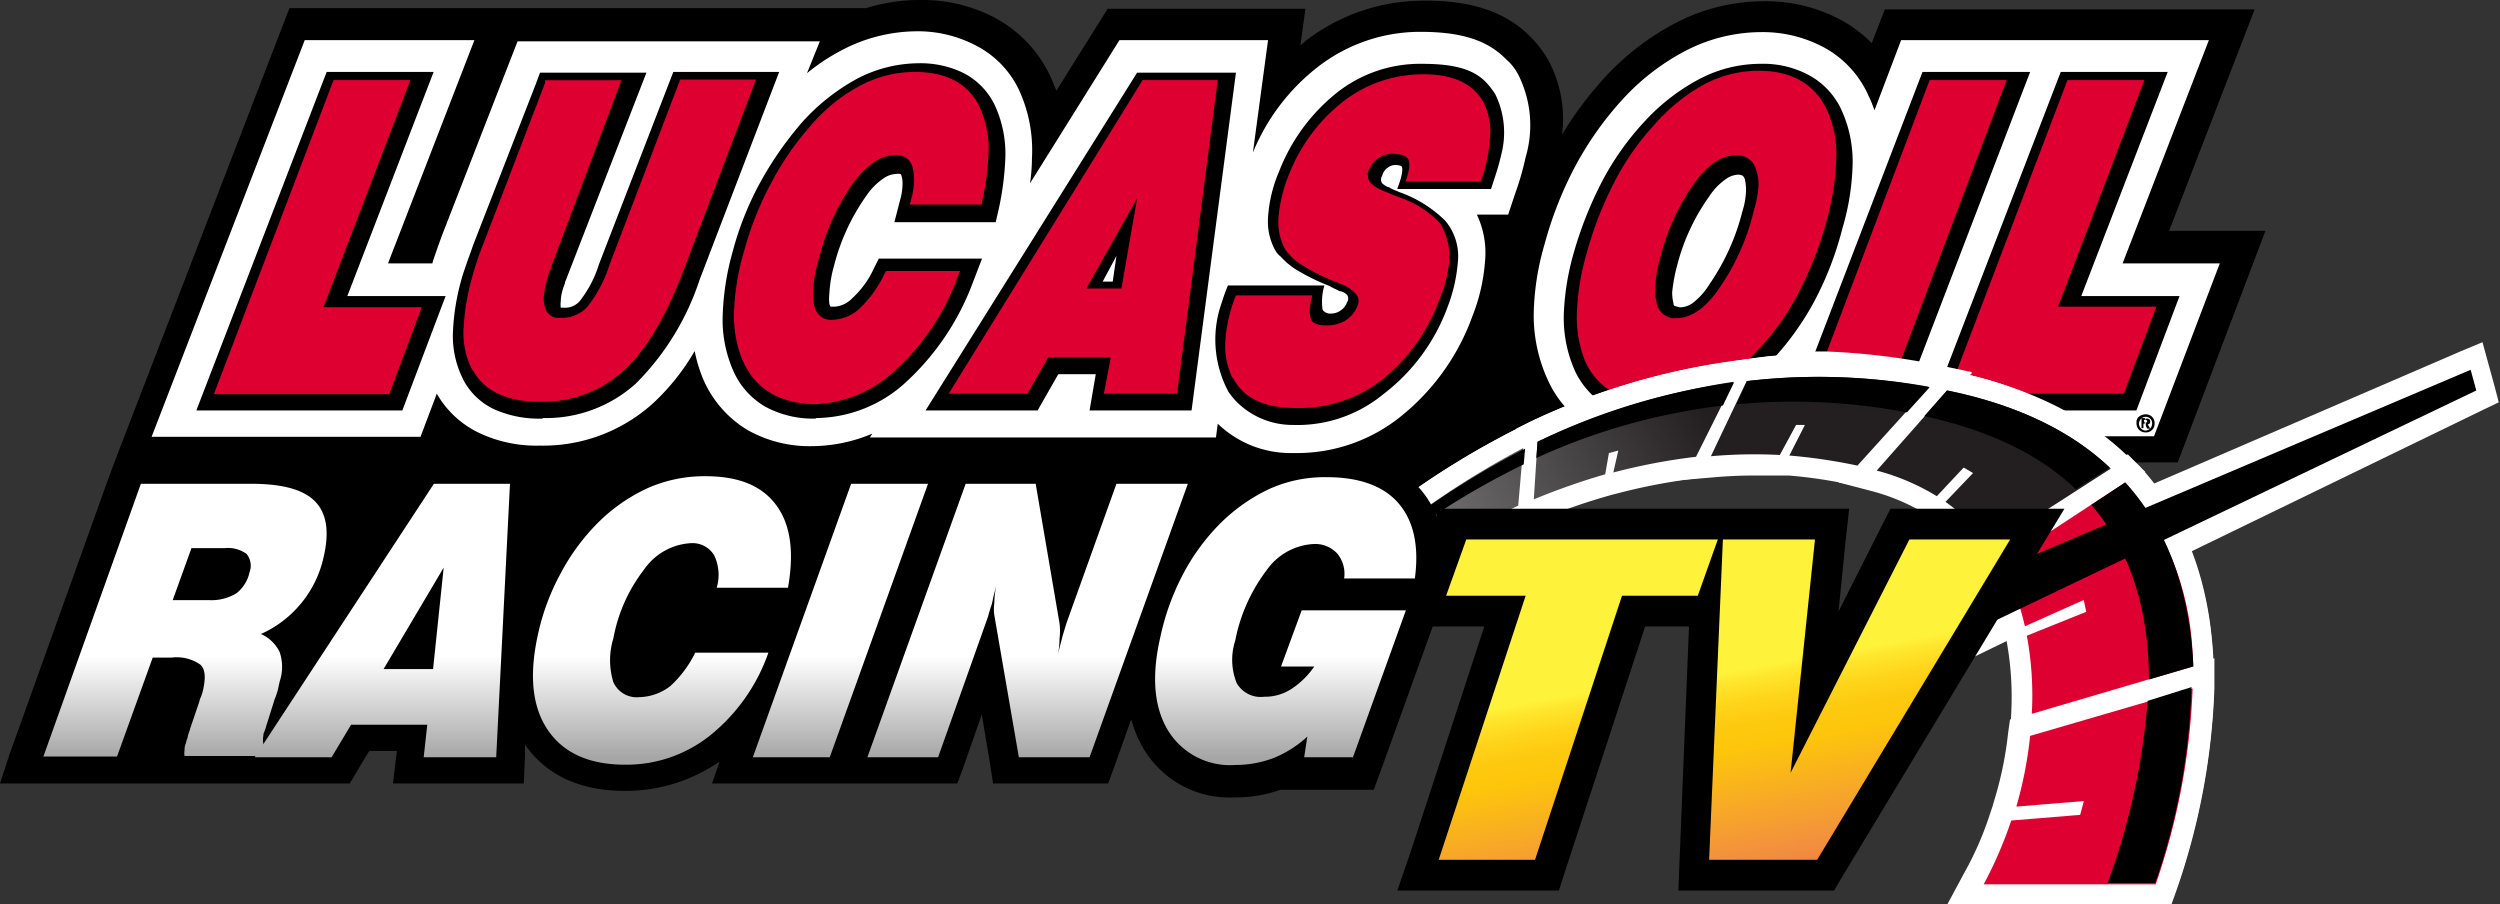 <svg xmlns="http://www.w3.org/2000/svg" xmlns:xlink="http://www.w3.org/1999/xlink" viewBox="0 0 181.38 65.61"><rect x="0" y="0" width="181.38" height="65.61" fill="#333333" stroke="none"/><defs><style>.cls-1{fill:#fff;}.cls-2{fill:#dd0031;}.cls-3{fill:url(#linear-gradient);}.cls-4{fill:url(#linear-gradient-2);}.cls-5{fill:url(#linear-gradient-3);}.cls-6{fill:url(#linear-gradient-4);}.cls-7{fill:url(#linear-gradient-5);}.cls-8{fill:url(#linear-gradient-6);}.cls-9{fill:url(#linear-gradient-7);}.cls-10{fill:url(#linear-gradient-8);}.cls-11{fill:url(#linear-gradient-9);}.cls-12{fill:url(#linear-gradient-10);}.cls-13{fill:url(#linear-gradient-11);}.cls-14{fill:url(#linear-gradient-12);}.cls-15{fill:url(#linear-gradient-13);}</style><linearGradient id="linear-gradient" x1="75.42" y1="0.36" x2="129.03" y2="26.81" gradientTransform="matrix(1, 0, 0, -1, 0, 67.61)" gradientUnits="userSpaceOnUse"><stop offset="0" stop-color="#fff"/><stop offset="1" stop-color="#231f20"/></linearGradient><linearGradient id="linear-gradient-2" x1="71.75" y1="7.79" x2="125.36" y2="34.24" xlink:href="#linear-gradient"/><linearGradient id="linear-gradient-3" x1="69.87" y1="11.61" x2="123.48" y2="38.06" xlink:href="#linear-gradient"/><linearGradient id="linear-gradient-4" x1="69.53" y1="12.29" x2="123.14" y2="38.74" xlink:href="#linear-gradient"/><linearGradient id="linear-gradient-5" x1="70.85" y1="9.61" x2="124.46" y2="36.06" xlink:href="#linear-gradient"/><linearGradient id="linear-gradient-6" x1="111.79" y1="17.31" x2="115.45" y2="-2.63" gradientTransform="matrix(1, 0, 0.06, -1, 1.62, 67.61)" gradientUnits="userSpaceOnUse"><stop offset="0" stop-color="#fff23a"/><stop offset="0.04" stop-color="#fee62d"/><stop offset="0.12" stop-color="#fed41a"/><stop offset="0.2" stop-color="#fdc90f"/><stop offset="0.28" stop-color="#fdc60b"/><stop offset="0.67" stop-color="#f28f3f"/><stop offset="0.89" stop-color="#ed693c"/><stop offset="1" stop-color="#e83e39"/></linearGradient><linearGradient id="linear-gradient-7" x1="131.55" y1="20.5" x2="135.21" y2="0.53" xlink:href="#linear-gradient-6"/><linearGradient id="linear-gradient-8" x1="13.43" y1="32.56" x2="13.43" y2="6.35" gradientTransform="matrix(1, 0, 0, -1, 0, 67.61)" gradientUnits="userSpaceOnUse"><stop offset="0.48" stop-color="#fff"/><stop offset="0.76" stop-color="#a6a6a6"/></linearGradient><linearGradient id="linear-gradient-9" x1="27.74" y1="32.56" x2="27.74" y2="6.35" xlink:href="#linear-gradient-8"/><linearGradient id="linear-gradient-10" x1="48.01" y1="32.56" x2="48.01" y2="6.35" xlink:href="#linear-gradient-8"/><linearGradient id="linear-gradient-11" x1="60.98" y1="32.56" x2="60.98" y2="6.35" xlink:href="#linear-gradient-8"/><linearGradient id="linear-gradient-12" x1="74.57" y1="32.56" x2="74.57" y2="6.35" xlink:href="#linear-gradient-8"/><linearGradient id="linear-gradient-13" x1="93.28" y1="32.56" x2="93.28" y2="6.35" xlink:href="#linear-gradient-8"/></defs><title>lucas_oil_racing_tv_light_np</title><g id="Layer_2" data-name="Layer 2"><g id="LORTV_Light" data-name="LORTV Light"><path d="M157.32,16.89,163.58.68H136.75l-.95,2.45a9.61,9.61,0,0,0-2.14-1.63A11.51,11.51,0,0,0,128,.09h0a13.9,13.9,0,0,0-6.36,1.54,18.72,18.72,0,0,0-5.22,4h0a26.3,26.3,0,0,0-3.09,4.13,9,9,0,0,0-1-5.4,7.93,7.93,0,0,0-1.28-1.68C108.74.32,105.56.05,103.38.05a14,14,0,0,0-8.76,3,1.38,1.38,0,0,1-.27.23L94.71.64H80.36L76.64,6.58c-.18-.45-.36-.9-.59-1.36a9.29,9.29,0,0,0-4-4A11.34,11.34,0,0,0,66.83,0h0a13.21,13.21,0,0,0-4,.59H21l-12.72,33h0l-.5,1.36L.68,54.76,0,56.84H25.38l.59-1,.82-1.36h2v.05l-.28,2.31H38l.09-2,0-.82c1.09,1.59,3.18,3.36,7.26,3.36a12,12,0,0,0,6.86-2.13l-.55,1.59h17.8l.5-1.36,1.27-3.64.55,3.27.27,1.73h8.35l.5-1.36,1.18-3.32a9.46,9.46,0,0,0,.73,1.68,7.22,7.22,0,0,0,6.67,3.54,9.93,9.93,0,0,0,3.27-.54h6.77l.5-1.36,3.81-10.67.36-1h.19l.13-.86.32-.95h-.14c.05-.5.09-1,.14-1.41l10.44-7.45a11.29,11.29,0,0,0,4.91,1h0a12.68,12.68,0,0,0,3.9-.59H158l6.36-16.8h-7Z"/><path class="cls-1" d="M154,19.11l6.26-16.2H137.93L136,8c-.14-.37-.27-.73-.41-1a7.41,7.41,0,0,0-3.22-3.54,9.42,9.42,0,0,0-4.63-1.13h0a12,12,0,0,0-5.36,1.31,16.58,16.58,0,0,0-4.63,3.54A23.8,23.8,0,0,0,114.32,12a27.2,27.2,0,0,0-2.27,5.76,19.13,19.13,0,0,0-.77,4.77,11.19,11.19,0,0,0,1,5,7.64,7.64,0,0,0,3.18,3.54A9,9,0,0,0,120,32.24h0a11.62,11.62,0,0,0,5.45-1.37,16,16,0,0,0,2.27-1.45l-.86,2.23h29.42l4.77-12.54Z"/><path class="cls-1" d="M109.28,4.31c-1.36-1.4-3.27-2-6.22-2a12.09,12.09,0,0,0-7.44,2.54,15.11,15.11,0,0,0-4.72,6.22L92,2.91H81.22L74.73,13.3a12.69,12.69,0,0,0,.14-1.81,10.44,10.44,0,0,0-1-5.09,7,7,0,0,0-3.13-3.13,9.08,9.08,0,0,0-4.27-1h0A11.79,11.79,0,0,0,61,3.68a14.49,14.49,0,0,0-2.45,1.63L59.48,3H37.55L32.14,16.89q-.33.88-.54,1.5c-.09.27-.18.5-.23.72H28.15l6.27-16.2H22.11L11,31.69H30.51l1.18-3.13a7,7,0,0,0,3.18,2.9,9.72,9.72,0,0,0,4.31.87h0a11.87,11.87,0,0,0,8.22-3.09,16.25,16.25,0,0,0,3-3.77,10.6,10.6,0,0,0,.64,2.09,8,8,0,0,0,3.18,3.63,9.15,9.15,0,0,0,4.67,1.18l0-1.9h0l0,1.9h0a11.4,11.4,0,0,0,4.4-.91l-.18.28H76.37l0-.09v.09H88.22l.13-1a7.61,7.61,0,0,0,5.32,2.13h.54a12,12,0,0,0,7.45-2.68,16.49,16.49,0,0,0,5.17-7.26,13.48,13.48,0,0,0,.91-3.95,6.47,6.47,0,0,0-.59-3.41h2.27l.5-1.5a20.87,20.87,0,0,0,.77-2.67,8.18,8.18,0,0,0-.5-5.91A3.72,3.72,0,0,0,109.28,4.31ZM90,17.84a4.1,4.1,0,0,0,.23.64h-.32Z"/><path d="M130.08,29.74l9.4-24.52h7.81l-9.4,24.52Z"/><path d="M140.07,29.74l9.44-24.52h7.76L151,21.48h7.13L155,29.78H140.07Z"/><path d="M120.18,30.33a7.25,7.25,0,0,1-3.59-.86h0a5.85,5.85,0,0,1-2.36-2.64h0a9.46,9.46,0,0,1-.77-4.13h0a18.67,18.67,0,0,1,.68-4.22h0a27.82,27.82,0,0,1,2.09-5.31h0a20.12,20.12,0,0,1,3.09-4.36h0a14.81,14.81,0,0,1,4-3.09h0a9.55,9.55,0,0,1,4.41-1.09h0a7,7,0,0,1,3.58.86h0a5.48,5.48,0,0,1,2.36,2.64h0a9,9,0,0,1,.73,4.08h0a17.64,17.64,0,0,1-.73,4.36h0a23.72,23.72,0,0,1-2,5.22h0a20.43,20.43,0,0,1-3,4.23h0a14.44,14.44,0,0,1-4.09,3.17h0a8.63,8.63,0,0,1-4.4,1.14Zm5.95-17.66a1.67,1.67,0,0,0-.91.32h0A4.55,4.55,0,0,0,124,14.26h0a15,15,0,0,0-2.32,5h0a11.83,11.83,0,0,0-.36,1.95h0a3.15,3.15,0,0,0,.09.77h0c0,.19.09.23.14.23h0a2.11,2.11,0,0,0,.36.09h0a1.69,1.69,0,0,0,.91-.32h0A5,5,0,0,0,124,20.66h0a16.26,16.26,0,0,0,2.41-5.31h0a5.61,5.61,0,0,0,.27-1.55h0a3.63,3.63,0,0,0-.09-.81h0a.74.74,0,0,0-.14-.23h0s-.14-.09-.36-.09Z"/><path d="M108.47,6.81a6.52,6.52,0,0,0-.59-.77c-.91-1-2.32-1.41-4.73-1.41A9.73,9.73,0,0,0,97,6.72a13.59,13.59,0,0,0-4.22,5.77A10,10,0,0,0,92,15.75a4.32,4.32,0,0,0,.55,2.46,1.45,1.45,0,0,0,.36.4,5.5,5.5,0,0,0,1,.87,15,15,0,0,0,2.55,1.27,0,0,0,0,1,0,0,5.45,5.45,0,0,0,.64.32c0,.05.13.05.27.09a1,1,0,0,1,.36.23.47.47,0,0,1,0,.54,1.12,1.12,0,0,1-.46.59,1.18,1.18,0,0,1-.68.23.69.69,0,0,1-.63-.27,4,4,0,0,1,.13-1.77h-7c-.23.54-.37,1-.55,1.54h0a8,8,0,0,0,.59,6.18,5.23,5.23,0,0,0,.64.77,5.72,5.72,0,0,0,4,1.63,9.82,9.82,0,0,0,6.58-2.22A14,14,0,0,0,105,22.34a11.73,11.73,0,0,0,.77-3.32,4,4,0,0,0-.91-3,8.94,8.94,0,0,0-3.36-2.09,2.42,2.42,0,0,0-.31-.13,3.22,3.22,0,0,1-.37-.18s0-.05-.13-.05a1.61,1.61,0,0,1-.41-.27.49.49,0,0,1,0-.55,1,1,0,0,1,.41-.59.91.91,0,0,1,.68-.18.71.71,0,0,1,.32.09c.18.32-.18,1.27-.32,1.64h6.81c.32-1,.55-1.64.73-2.46A6.31,6.31,0,0,0,108.47,6.81Z"/><path d="M14.26,29.74,23.7,5.22h7.76L25.2,21.48h7.13l-3.14,8.3H14.26Z"/><path d="M39.36,30.37a8,8,0,0,1-3.4-.63h0a4.83,4.83,0,0,1-2.32-2.14h0a7,7,0,0,1-.77-3.67h0a16.42,16.42,0,0,1,.59-3.59h0c.09-.36.23-.73.36-1.13h0c.14-.41.32-.87.5-1.41h0L38.86,6.13l.32-.86H46.9L41.18,20h0a4.18,4.18,0,0,1-.18.45h0c0,.14-.09.27-.14.46h0a3.47,3.47,0,0,0-.18,1h0a2.19,2.19,0,0,0,0,.41h.18a1.41,1.41,0,0,0,1.18-.45h0a8.2,8.2,0,0,0,1.41-2.68h0L48.85,5.22h7.68L50.76,20.29a19,19,0,0,1-4.63,7.54h0a9.73,9.73,0,0,1-6.72,2.5h0l0,0Z"/><path d="M59.16,30.37a7.27,7.27,0,0,1-3.63-.86h0a5.62,5.62,0,0,1-2.36-2.68h0a9.18,9.18,0,0,1-.73-4.13h0a19.1,19.1,0,0,1,.73-4.49h0a22.39,22.39,0,0,1,2-5h0a25.2,25.2,0,0,1,3-4.31h0a14.9,14.9,0,0,1,4-3.18h0a9.72,9.72,0,0,1,4.44-1.13h0a7.11,7.11,0,0,1,3.32.72h0a5.13,5.13,0,0,1,2.22,2.27h0a8.42,8.42,0,0,1,.78,4.09h0a20.92,20.92,0,0,1-.46,3.45h0l-.23,1-7.35,0,.41-1.59a4.4,4.4,0,0,0,.18-1.18h0a1.83,1.83,0,0,0-.09-.64h0c-.05-.09-.05-.09-.09-.09h0a.72.72,0,0,0-.27,0h0a1.7,1.7,0,0,0-.91.31h0a4.62,4.62,0,0,0-1.27,1.28h0a15.19,15.19,0,0,0-2.32,5h0a9.1,9.1,0,0,0-.36,2.13h0a3,3,0,0,0,0,.68h0a.74.74,0,0,0,.09.23h0s0,0,.28,0h0a1.93,1.93,0,0,0,1.27-.59h0a6.78,6.78,0,0,0,1.59-2.18h0l.36-.72h7.49l-.68,1.77a18.63,18.63,0,0,1-4.77,7.13h0a9.75,9.75,0,0,1-6.58,2.67Z"/><path d="M82.5,5.27,67.15,29.78h8.13l1.5-2.63H79.5l-.45,2.63h7.4L89.67,5.27ZM80.73,20.43H80L81,18.57Z"/><path class="cls-2" d="M131.39,28.56,140,5.81h5.59L137,28.56Z"/><path class="cls-2" d="M141.34,28.56,150,5.81h5.58l-6.26,16.44h7.13l-2.36,6.31Z"/><path class="cls-2" d="M132.62,8.13c-.86-2-2.63-3-5-3a8.5,8.5,0,0,0-4,1A13.41,13.41,0,0,0,120,9.08a18.68,18.68,0,0,0-2.9,4.18,25.94,25.94,0,0,0-2,5.17,17.56,17.56,0,0,0-.68,4A8.71,8.71,0,0,0,115,26.2a5,5,0,0,0,5,2.95h0a8.51,8.51,0,0,0,4-1,13.38,13.38,0,0,0,3.77-3,17.89,17.89,0,0,0,2.77-4A25.71,25.71,0,0,0,132.53,16a18.49,18.49,0,0,0,.68-4.18A7.89,7.89,0,0,0,132.62,8.13Zm-5.36,7.08A16.53,16.53,0,0,1,124.67,21c-1,1.45-2.08,2.08-3,2.08a1.32,1.32,0,0,1-1.45-1,4.18,4.18,0,0,1-.14-1.14,9.19,9.19,0,0,1,.37-2.22,16,16,0,0,1,2.49-5.45c1-1.36,2-2,3-2a1.38,1.38,0,0,1,1.45,1,3,3,0,0,1,.19,1.18A7.13,7.13,0,0,1,127.26,15.21Z"/><path class="cls-2" d="M89.4,27.38a5.27,5.27,0,0,1-.5-2.64h0a10.64,10.64,0,0,1,.68-3.08l.09-.23h5.54l-.09.41a2,2,0,0,0-.09.68h0a1.65,1.65,0,0,0,.13.73h0c.14.22.46.36,1.09.36h0a2.63,2.63,0,0,0,1.37-.36h0a2.21,2.21,0,0,0,.86-1.05h0a1.32,1.32,0,0,0,.09-.32h0a.82.82,0,0,0-.27-.63h0a2.77,2.77,0,0,0-1-.64h0c-.23-.09-.41-.18-.55-.22h0a13.43,13.43,0,0,1-2.31-1.18h0a4,4,0,0,1-1.18-1.09h0a4.1,4.1,0,0,1-.5-2.37h0v0h0a10.52,10.52,0,0,1,.72-3h0a12.53,12.53,0,0,1,4-5.41h0a9.4,9.4,0,0,1,5.81-1.95h0c2.09,0,3.55.64,4.32,2h0a4.61,4.61,0,0,1,.5,2.54h0a11.64,11.64,0,0,1-.59,3h0l-.09.23h-5.45l.13-.41a3.92,3.92,0,0,0,.14-.68h0a1.21,1.21,0,0,0-.09-.54h0c-.14-.19-.36-.32-1-.37h0a1.87,1.87,0,0,0-1.18.32h0a2.14,2.14,0,0,0-.73,1h0a.52.52,0,0,0,0,.27h0a.74.74,0,0,0,.23.55h0a2.71,2.71,0,0,0,1,.59h0a.88.88,0,0,0,.23.09h0c.18.09.41.18.77.32h0a7.27,7.27,0,0,1,3,1.9h0a4.59,4.59,0,0,1,.68,2.45h0v.14h0a9.25,9.25,0,0,1-.73,2.95h0a13.13,13.13,0,0,1-4.22,5.86h0a9.72,9.72,0,0,1-6.18,2h0c-2.27,0-3.77-.68-4.54-2.13Z"/><path class="cls-2" d="M15.53,28.56,24.2,5.81h5.58L23.47,22.29H30.6L28.24,28.6H15.53Z"/><path class="cls-2" d="M34.28,26.88a5.92,5.92,0,0,1-.64-3.18h0a16.83,16.83,0,0,1,.55-3.36h0c.09-.32.18-.68.32-1.09h0c.13-.41.27-.86.5-1.41h0L39.55,6l0-.18h5.54L40,19.34c0,.18-.14.32-.18.5h0l-.14.5h0a5.36,5.36,0,0,0-.23,1.27h0a1.92,1.92,0,0,0,.14.82h0a1,1,0,0,0,1.09.63h0a2.53,2.53,0,0,0,1.91-.77h0a9.6,9.6,0,0,0,1.63-3.08h0L49.35,5.77h5.5L49.58,19.66c-1.27,3.31-2.68,5.72-4.31,7.22h0a8.72,8.72,0,0,1-6.09,2.27h0c-2.32,0-4-.73-4.86-2.27Z"/><path class="cls-2" d="M53.89,26.2a8.71,8.71,0,0,1-.63-3.73h0A18.09,18.09,0,0,1,54,18.16h0a23.19,23.19,0,0,1,1.91-4.81h0a21,21,0,0,1,2.82-4.13h0a12.18,12.18,0,0,1,3.67-3h0a8.33,8.33,0,0,1,4-1h0c2.22,0,3.81.81,4.63,2.45h0a7.26,7.26,0,0,1,.68,3.63h0a19.72,19.72,0,0,1-.45,3.31h0l0,.23H66l.09-.32a5.72,5.72,0,0,0,.23-1.4h0a4,4,0,0,0-.14-1.09h0a1.17,1.17,0,0,0-1.27-.77h0c-.95,0-1.95.63-3,2h0a16.26,16.26,0,0,0-2.49,5.5h0A8.83,8.83,0,0,0,59,21.2h0a3.28,3.28,0,0,0,.09,1h0a1.2,1.2,0,0,0,1.32,1h0a3,3,0,0,0,2-.86h0A8.44,8.44,0,0,0,64.2,19.8h0l.09-.14h5.36l-.14.36A17.06,17.06,0,0,1,65,26.83h0a9,9,0,0,1-6,2.5h0c-2.5-.09-4.22-1.14-5.09-3.13Z"/><path class="cls-2" d="M80.09,28.56l.5-2.64H76.05l-1.5,2.64H68.83L82.9,5.81h5.45L85.4,28.56Zm1.27-7.63,1.14-6.54-3.68,6.54Z"/><polygon class="cls-1" points="88.99 19.3 91.85 19.11 89.85 15.21 88.99 19.3"/><path class="cls-1" d="M142.65,64.83l.64-1.13a28.42,28.42,0,0,0,2-4.5l.14-.45.13-.45a32,32,0,0,0,1.05-5l0-.5,13.31-4v1a49.73,49.73,0,0,1-2.73,14.44l-.18.5H142.65Z"/><path class="cls-1" d="M159.09,49.85a49.05,49.05,0,0,1-2.68,14.21H143.93a29.61,29.61,0,0,0,2-4.63l5-.41.27-1-4.9.41a29.38,29.38,0,0,0,1-5.13l11.8-3.5m1.54-2-2,.59-11.81,3.54-1,.27-.14,1a26.07,26.07,0,0,1-1,4.86l-.13.45-.14.41a23.5,23.5,0,0,1-1.91,4.41l-1.22,2.27H157.5l.36-1a49,49,0,0,0,2.77-14.66V47.81Z"/><path class="cls-1" d="M146.65,51.67a22.05,22.05,0,0,0-.36-5.5l0-.31-.09-.32a15.8,15.8,0,0,0-1.63-4.31l-.37-.64L154.28,34l.45.5c3.18,3.5,4.9,8.17,5.09,13.85v.59l-13.26,3.86Z"/><path class="cls-1" d="M154.19,35a20.28,20.28,0,0,1,4.9,13.34l-11.67,3.41a23.69,23.69,0,0,0-.36-5.68l4.31-1.72-.18-.86-4.27,1.9a17.65,17.65,0,0,0-1.72-4.54l9-5.85m.18-2-1.05.72-9,5.91-1.18.77.73,1.22a14.26,14.26,0,0,1,1.54,4.14l.09.31.05.32a22.34,22.34,0,0,1,.36,5.31l-.09,2.14,2-.59,11.66-3.41,1.14-.32-.05-1.18c-.18-5.85-2-10.67-5.31-14.3l-.82-.82Z"/><path class="cls-1" d="M143.74,40a12.9,12.9,0,0,0-3-3l-.32-.22-.27-.19a15,15,0,0,0-4.18-1.77l-1.18-.31,6.22-7,.46.09a24.79,24.79,0,0,1,12.21,5.81l.73.68-10.22,6.59Z"/><path class="cls-1" d="M141.29,28.33c5.31,1.09,9.13,3.09,11.85,5.63l-8.76,5.68a12.83,12.83,0,0,0-3.22-3.23l2-2.09-.68-.4L140.52,36a14.68,14.68,0,0,0-4.36-1.86l5.13-5.81m-.54-1.68-.59.68L135,33.14,133.39,35l2.41.63a14.84,14.84,0,0,1,3.95,1.68l.27.18.27.18a12.32,12.32,0,0,1,2.86,2.86l.87,1.18,1.22-.77L154,35.28l1.64-1.05-1.45-1.31c-3.09-2.91-7.31-4.91-12.58-6l-.86-.27Z"/><path class="cls-1" d="M134.66,34.55a38.2,38.2,0,0,0-4.85-.73l-.41,0h-.23c-.64-.05-1.27-.05-1.91-.05-1,0-2,.05-3,.14L123,34l3.31-7,.41,0a49.93,49.93,0,0,1,5.18-.27,47.42,47.42,0,0,1,8.35.72l1.36.23-6.49,7.08Z"/><path class="cls-1" d="M131.8,27.33a47.07,47.07,0,0,1,8.22.73l-5.17,5.72a39.71,39.71,0,0,0-4.95-.73L131,30.83h-.63L129.22,33c-.64,0-1.28,0-1.91,0-1,0-2,0-3.09.14l2.59-5.45a43.61,43.61,0,0,1,5-.32m0-1.5a48.78,48.78,0,0,0-5.26.28l-.87.09-.36.77-2.59,5.45-1.13,2.4,2.63-.22c1-.09,2-.14,3-.14.64,0,1.23,0,1.86,0h.23l.45,0a34.18,34.18,0,0,1,4.77.73l.86.18.59-.64,5.18-5.72,1.91-2-2.77-.59a48.64,48.64,0,0,0-8.45-.73Z"/><path class="cls-1" d="M110.78,31.6l.41-.18A48.32,48.32,0,0,1,125.67,27l1.46-.18-3.59,7.09-.41,0a45,45,0,0,0-5.86,1.09l-.5.14-.09,0A46.47,46.47,0,0,0,111.6,37l-1.14.46Z"/><path class="cls-1" d="M125.76,27.74,123,33.19a38.61,38.61,0,0,0-6,1.13l.36-1.58-.68.18-.27,1.54h0a40.76,40.76,0,0,0-5.18,1.82l.27-4.18a48.16,48.16,0,0,1,14.21-4.36m2.68-1.86-2.86.36a49.94,49.94,0,0,0-14.71,4.45l-.81.41,0,.91-.27,4.18-.14,2.45,2.27-1a45.6,45.6,0,0,1,5-1.72l.18-.05.36-.09a43.37,43.37,0,0,1,5.77-1.09l.81-.09.37-.72,2.72-5.45,1.36-2.59Z"/><path class="cls-1" d="M97.66,40.45l.41-.36a57.29,57.29,0,0,1,12.17-8.22l1.22-.63-.54,6-.41.18a44,44,0,0,0-5.27,2.73l-.41.22c-1.63,1-3.22,2.09-4.81,3.27l-.73.55Z"/><path class="cls-1" d="M110.6,32.51l-.36,4.18a44.62,44.62,0,0,0-5.32,2.76l-.09-1.22-.4.27.09,1.23c-1.68,1-3.32,2.13-4.86,3.31l-1-2.36a60.11,60.11,0,0,1,12-8.17m1.73-2.5-2.41,1.14A60,60,0,0,0,97.57,39.5l-.86.73.45,1,1,2.36L99,45.4l1.54-1.13c1.54-1.18,3.13-2.23,4.72-3.23l.23-.13.18-.09a49.93,49.93,0,0,1,5.18-2.68l.81-.37.1-.9.36-4.18.41-2.72Z"/><path class="cls-1" d="M87.67,51.26l.5-.64a70.53,70.53,0,0,1,9.22-9.89l.82-.73,1.63,3.86-.45.36c-1.64,1.27-3.23,2.68-4.77,4.09l-.23.23a50.31,50.31,0,0,0-3.68,3.9l-.45.5Z"/><path class="cls-1" d="M97.93,41.27l1,2.32a52.86,52.86,0,0,0-4.82,4.17L93.48,47l-.27.27.59.73c-1.32,1.27-2.59,2.63-3.72,3.95l-1.32-.86a70,70,0,0,1,9.17-9.81m.55-2.59-1.59,1.41a73.46,73.46,0,0,0-9.31,10l-1,1.32,1.41.91,1.32.86,1.13.73.86-1c1.14-1.32,2.37-2.63,3.64-3.86l.22-.18,0,0a56.58,56.58,0,0,1,4.68-4l.9-.72L100.34,43l-1-2.32-.91-2Z"/><path class="cls-1" d="M151.87,64.83l.32-1a51.09,51.09,0,0,0,2.86-13.13l0-.54,4.77-1.45v1a51,51,0,0,1-2.72,14.53l-.18.5h-5.09Z"/><path class="cls-1" d="M159.09,49.76a49.88,49.88,0,0,1-2.68,14.3H153a52.34,52.34,0,0,0,2.91-13.3l3.22-1m1.54-2-2,.59-3.27,1-1.05.31,0,1.09a48.58,48.58,0,0,1-2.82,12.9l-.68,2h6.68l.36-1a49.76,49.76,0,0,0,2.77-14.75l0-2.09Z"/><path class="cls-1" d="M155.09,49.17c0-5-1.31-9-4-12.08l-.59-.68L154.23,34l.46.5c3.17,3.5,4.9,8.13,5.13,13.76v.59l-4.77,1.36Z"/><path class="cls-1" d="M154.14,35A20,20,0,0,1,159,48.22l-3.22,1c0-4.45-1-9-4.18-12.62l2.5-1.59m.14-2-1,.77-2.45,1.59-1.45.95,1.13,1.32c2.55,2.9,3.82,6.81,3.77,11.58v2l2-.59,3.23-1,1.13-.31,0-1.18c-.23-5.82-2-10.63-5.31-14.26l-.91-.91Z"/><path class="cls-1" d="M150.15,36.05c-2.55-2.45-6.13-4.18-10.67-5.18l-1.28-.27L141,27.47l.46.09a24.79,24.79,0,0,1,12.21,5.81l.73.68L150.6,36.5Z"/><path class="cls-1" d="M141.34,28.33c5.31,1.09,9.08,3.09,11.8,5.63l-2.45,1.59a22.46,22.46,0,0,0-11-5.36l1.55-1.81m-.55-1.73-.59.68-1.63,1.82-1.73,2,2.54.55a21.28,21.28,0,0,1,10.31,4.94l.86.82,1-.63,2.45-1.59,1.64-1-1.45-1.31a25.9,25.9,0,0,0-12.58-6l-.82-.18Z"/><path class="cls-1" d="M138.16,30.65a44.23,44.23,0,0,0-8.08-.78,39,39,0,0,0-4,.19l-1.32.13,1.54-3.27.41,0a48.41,48.41,0,0,1,5.13-.27,47,47,0,0,1,8.31.72l1.36.23-2.86,3.13Z"/><path class="cls-1" d="M131.8,27.33a46.71,46.71,0,0,1,8.18.73l-1.64,1.81a43.62,43.62,0,0,0-8.22-.77c-1.4,0-2.77,0-4.08.18l.77-1.68c1.59-.13,3.27-.27,5-.27m-.31-1.68a36.07,36.07,0,0,0-4.18.32l-1.59.23-.36.77-.78,1.68-1.13,2.41,2.68-.28c1.31-.13,2.63-.18,4-.18a46.35,46.35,0,0,1,7.94.73l.82.13.59-.63L141.07,29l2-2-2.82-.59a50.22,50.22,0,0,0-7.76-.91h-.95Z"/><path class="cls-1" d="M110.74,31.6l.41-.18A47.78,47.78,0,0,1,125.72,27l1.45-.18-1.68,3.32-.41,0A46.49,46.49,0,0,0,111.74,34l-1.14.55Z"/><path class="cls-1" d="M125.76,27.74,125,29.42a45.5,45.5,0,0,0-13.53,3.86l.09-1.18a47.51,47.51,0,0,1,14.35-4.36m2.63-1.91-2.86.37a49.32,49.32,0,0,0-14.8,4.49l-.91.5,0,.77-.09,1.18-.13,2.55,2.31-1a44.36,44.36,0,0,1,13.12-3.72l.82-.09.36-.73.82-1.68,1.32-2.59Z"/><path class="cls-1" d="M97.66,40.45l.41-.36a62.47,62.47,0,0,1,12.12-8.22l1.23-.63-.27,2.95-.41.18a55.5,55.5,0,0,0-11.45,7.45l-.77.63Z"/><path class="cls-1" d="M110.55,32.55l-.09,1.14a56.45,56.45,0,0,0-11.62,7.54l-.27-.59a63,63,0,0,1,12-8.09m1.68-2.49-2.36,1.13a60.78,60.78,0,0,0-12.3,8.31l-.86.73.45,1,.27.59.82,1.86,1.54-1.27a53.63,53.63,0,0,1,11.31-7.31l.77-.36.09-.86.09-1.14.5-2.77Z"/><path class="cls-1" d="M87.72,51.21l.5-.63a70.38,70.38,0,0,1,9.21-9.9l.82-.73.86,2-.41.36a69.22,69.22,0,0,0-8.94,9.31l-.45.54Z"/><path class="cls-1" d="M97.93,41.27l.23.55a67.09,67.09,0,0,0-9,9.39L88.81,51a69.77,69.77,0,0,1,9.12-9.76m.55-2.59-1.59,1.41a75.54,75.54,0,0,0-9.31,10l-1,1.32,1.41.9.32.19,1.18.77.86-1.09A68.36,68.36,0,0,1,99.2,43l.87-.73-.46-1-.22-.54-.91-2Z"/><polygon class="cls-1" points="129.49 47.49 179.7 25.83 180.47 28.74 129.53 53.48 129.49 47.49"/><path class="cls-1" d="M179.2,26.88l.41,1.45L130.3,52.26l0-4.27L179.2,26.88m1-2.09-1.63.68L129.62,46.58l-1,.41v1l.05,4.27,0,2.4,2.18-1,49.31-23.93,1.13-.54-.32-1.23-.4-1.45-.46-1.68Z"/><path class="cls-2" d="M147.29,53.39a29.19,29.19,0,0,1-1,5.13l4.9-.4-.27,1-5,.41a30,30,0,0,1-2,4.63h12.48a48.83,48.83,0,0,0,2.68-14.21Z"/><path class="cls-2" d="M159.09,48.35A20.28,20.28,0,0,0,154.19,35l-9,5.9a17,17,0,0,1,1.72,4.54l4.27-1.91.18.86-4.31,1.73a23.57,23.57,0,0,1,.36,5.67Z"/><path class="cls-3" d="M141.29,28.33l-5.13,5.81A16.27,16.27,0,0,1,140.52,36l1.95-2.08.68.4-2,2.09a13.53,13.53,0,0,1,3.22,3.23L153.14,34C150.42,31.42,146.6,29.42,141.29,28.33Z"/><path class="cls-4" d="M126.72,27.65l-2.59,5.45a36,36,0,0,1,5-.09l1.18-2.18h.64l-1.13,2.22a39.55,39.55,0,0,1,4.94.73l5.18-5.72A44.78,44.78,0,0,0,126.72,27.65Z"/><path class="cls-5" d="M111.55,32.05l-.27,4.18a50.36,50.36,0,0,1,5.18-1.82h0l.27-1.54.68-.18-.36,1.59a44,44,0,0,1,6-1.14l2.72-5.44A51,51,0,0,0,111.55,32.05Z"/><path class="cls-6" d="M98.57,40.68l1,2.36c1.55-1.18,3.18-2.27,4.86-3.31l-.09-1.23.41-.27.09,1.22a59.36,59.36,0,0,1,5.31-2.76l.36-4.18A62.74,62.74,0,0,0,98.57,40.68Z"/><path class="cls-7" d="M94.07,47.72a62.08,62.08,0,0,1,4.82-4.18l-1-2.31A69.4,69.4,0,0,0,88.81,51l1.31.86c1.14-1.31,2.41-2.63,3.73-4l-.59-.72.27-.27Z"/><path d="M155.82,50.85a49.93,49.93,0,0,1-2.9,13.21h3.45A47.5,47.5,0,0,0,159,49.85Z"/><path d="M154.19,35l-2.46,1.63c3.14,3.64,4.18,8.22,4.18,12.67l3.23-.95C158.91,43.68,157.68,38.82,154.19,35Z"/><path d="M141.25,28.33l-1.64,1.86c5,1.09,8.54,2.95,11,5.31l2.45-1.58C150.42,31.42,146.6,29.42,141.25,28.33Z"/><path d="M126.76,27.65,126,29.33a44.13,44.13,0,0,1,12.35.59L140,28.1A43.63,43.63,0,0,0,126.76,27.65Z"/><path d="M111.55,32.05l-.09,1.18A45.57,45.57,0,0,1,125,29.42l.81-1.68A47,47,0,0,0,111.55,32.05Z"/><path d="M98.66,40.64l.27.59a56.45,56.45,0,0,1,11.62-7.54l.1-1.14A58.43,58.43,0,0,0,98.66,40.64Z"/><path d="M97.93,41.27A74.7,74.7,0,0,0,88.81,51l.31.18a67.09,67.09,0,0,1,9-9.39Z"/><polygon points="127.81 48.67 127.85 53.12 179.66 28.33 179.25 26.83 127.81 48.67"/><polygon points="97.43 43.27 92.62 43.04 95.62 40.32 97.43 43.27"/><path d="M155.64,30.46s.14,0,.14.1-.05.09-.1.09h0v.22l.1.23H156l-.18-.32a.16.16,0,0,0,.18-.18c0-.18-.09-.23-.28-.23Zm0,.91v-.13a.5.5,0,0,0,.5-.5.46.46,0,0,0-.45-.5v-.18a.63.63,0,0,1,.63.68.62.62,0,0,1-.68.63m-.09-.72v-.19h.09v-.13h-.27v.73h.14v-.32h.09l0,.09V30.6h-.09Zm.14-.59v.18h0a.5.5,0,0,0,0,1h0v.13h0a.64.64,0,0,1-.68-.68c-.05-.41.32-.63.68-.63Z"/><path d="M104.7,42.54c.41-2.95-.18-5.36-1.68-7.08s-3.77-2.59-6.77-2.59a12.13,12.13,0,0,0-5,1.05A14.84,14.84,0,0,0,87,37a16.24,16.24,0,0,0-3,4.09,20.37,20.37,0,0,0-1.81,5c-.77,3.31-.5,6.08.77,8.22a7.24,7.24,0,0,0,6.67,3.54,9.68,9.68,0,0,0,3.27-.55h6.77l.5-1.36L104,45.31l.36-1h.19l.13-.86.32-1Z"/><polygon points="145.83 36.91 138.52 36.91 137.16 36.91 136.53 38.14 133.39 44.36 133.89 39.36 134.16 36.91 131.67 36.91 127.85 36.91 124.99 36.91 124.72 36.91 122.86 36.91 106.47 36.91 104.15 36.91 104.38 38.41 102.88 42.45 101.84 45.45 104.97 45.45 107.69 45.45 102.38 61.7 101.38 64.61 104.47 64.61 111.46 64.61 113.1 64.61 113.6 63.06 119.36 45.45 122.54 45.45 121.86 62.29 121.77 64.61 124.08 64.61 131.8 64.61 133.07 64.61 133.71 63.52 147.74 40.27 149.78 36.91 145.83 36.91"/><path class="cls-8" d="M104.38,62.38l6.31-19.16h-5.77l1.46-4.08h18.25l-1.45,4.08h-5.5l-6.31,19.16Z"/><path class="cls-9" d="M124,62.38l1-23.24h6.68l-1.77,16.93,8.62-16.93h7.31l-14,23.24Z"/><path class="cls-10" d="M3.13,54.94,10.22,35.1h8c2.23,0,3.77.4,4.63,1.27s1.05,2.22.64,4a7.94,7.94,0,0,1-1.64,3.4A8,8,0,0,1,18.93,46a2.72,2.72,0,0,1,1.36,1.31,3.35,3.35,0,0,1,0,2.14l-.13.59a4.54,4.54,0,0,1-.23.68l-.63,2a2.11,2.11,0,0,1-.14.41.44.44,0,0,0-.05.22,1.7,1.7,0,0,0,0,.64.61.61,0,0,0,.32.36l-.13.5H13.39a1.18,1.18,0,0,1,0-.41c0-.13,0-.31.09-.5a3.15,3.15,0,0,1,.14-.45c0-.18.13-.41.18-.64l.68-2c0-.14.09-.23.13-.37a3.47,3.47,0,0,0,.14-.5c.18-.86.14-1.45-.23-1.77a3,3,0,0,0-2.08-.5H11.08L8.49,54.89H3.13Zm9.4-11.4h2.63a3.46,3.46,0,0,0,2-.5,2.67,2.67,0,0,0,.95-1.54,1.34,1.34,0,0,0-.23-1.32,2.3,2.3,0,0,0-1.59-.41H13.89Z"/><path class="cls-11" d="M18.48,54.94l13-19.84H37L36,54.94H30.74L31,52.58H25.47l-1.41,2.36Zm9.35-6.4h3.59l.77-7.36Z"/><path class="cls-12" d="M50.44,47.35h5.31a13.32,13.32,0,0,1-4.22,6,9.72,9.72,0,0,1-6.17,2.13c-2.64,0-4.5-.86-5.63-2.54s-1.36-4-.68-7a16.49,16.49,0,0,1,1.59-4.27A15.41,15.41,0,0,1,43.31,38,12.47,12.47,0,0,1,47,35.41a10.16,10.16,0,0,1,4.18-.86c2.4,0,4.08.68,5.13,2.09s1.32,3.4.86,6H52a3.3,3.3,0,0,0-.19-2.36,1.84,1.84,0,0,0-1.72-.87,4.43,4.43,0,0,0-3.36,1.91,11.56,11.56,0,0,0-2.23,5,5.39,5.39,0,0,0,0,3.17,1.85,1.85,0,0,0,1.87,1.09,3.8,3.8,0,0,0,2.27-.81A8.06,8.06,0,0,0,50.44,47.35Z"/><path class="cls-13" d="M54.62,54.94,61.75,35.1h5.58L60.2,54.94Z"/><path class="cls-14" d="M62.93,54.94,70.06,35.1h5.08l1.73,10.12a4.74,4.74,0,0,1,0,1.14,6.27,6.27,0,0,1-.13,1.22c.09-.45.22-.91.31-1.27s.23-.77.32-1.09L81,35.1h5.18L79.05,54.94H73.92L72.14,44.63a3,3,0,0,1,0-.86,6.74,6.74,0,0,1,.14-1.27l-.14.54c-.09.32-.13.64-.22.91a8,8,0,0,0-.23.77L68.06,54.94Z"/><path class="cls-15" d="M94.62,54.94l.23-1.5A8,8,0,0,1,92.39,55a7.83,7.83,0,0,1-2.77.5,5.27,5.27,0,0,1-4.9-2.54c-1-1.68-1.18-3.91-.54-6.72a17.72,17.72,0,0,1,1.63-4.54,15.28,15.28,0,0,1,2.59-3.59,12.75,12.75,0,0,1,3.68-2.63,9.79,9.79,0,0,1,4.17-.86c2.36,0,4.13.63,5.22,1.9s1.5,3.09,1.18,5.45H97.52a2.31,2.31,0,0,0-.5-1.81,2.18,2.18,0,0,0-1.72-.69,4.45,4.45,0,0,0-3.41,1.91,12.3,12.3,0,0,0-2.27,5.09,4.53,4.53,0,0,0,.1,3.08,2,2,0,0,0,2,1A3.49,3.49,0,0,0,93.67,50a5.93,5.93,0,0,0,1.68-1.64H92.94l1.5-4.08H102L98.16,54.94Z"/></g></g></svg>